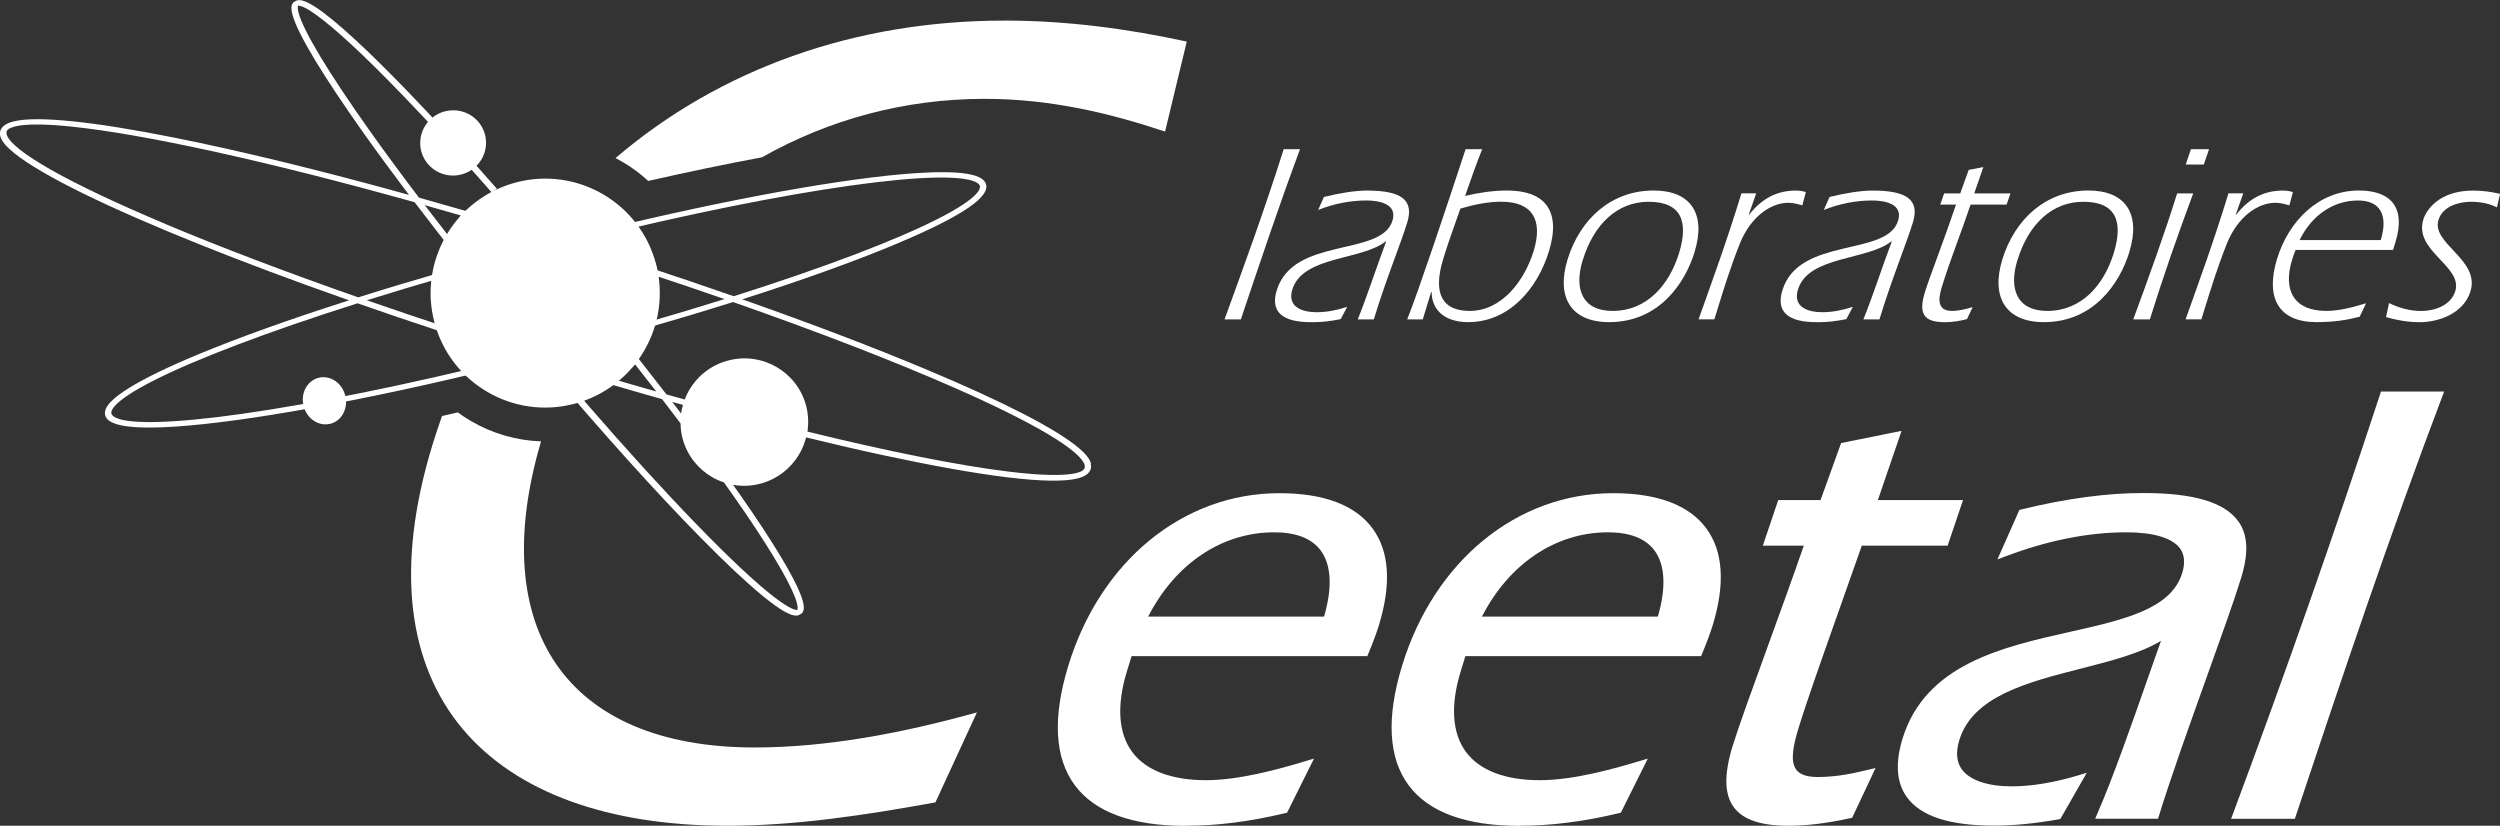<?xml version="1.0" encoding="UTF-8"?>
<svg id="Calque_1" data-name="Calque 1" xmlns="http://www.w3.org/2000/svg" viewBox="0 0 446.17 147.37">
  <rect x="0" y="0" width="446.17" height="147.37" fill="#333333" stroke="none"/>
  <defs>
    <style>
      .cls-1 {
        fill: #fff;
      }
    </style>
  </defs>
  <g>
    <path class="cls-1" d="M211.61,147.37c5.66,0,11.49-.74,17.83-2.27l.26-.06,4.81-9.66-1.28.39c-5.33,1.61-12.2,3.47-18.01,3.47-6.17,0-10.73-1.75-13.17-5.05-2.47-3.34-2.79-8.3-.94-14.35l.84-2.74h42.07l.15-.36c.88-2.12,1.47-3.7,1.91-5.12,2.27-7.41,1.88-13.25-1.14-17.33-3.08-4.16-8.68-6.27-16.63-6.27-17.15,0-31.94,12.09-37.66,30.81-2.83,9.27-2.44,16.44,1.17,21.31,3.56,4.81,10.23,7.25,19.82,7.25ZM204.9,110.06c4.83-9.45,13.17-15.06,22.49-15.06,3.92,0,6.72,1.09,8.32,3.25,1.9,2.56,2.1,6.64.59,11.8h-31.4Z"/>
    <path class="cls-1" d="M271.18,147.37c5.66,0,11.49-.74,17.83-2.27l.26-.06,4.81-9.66-1.28.39c-5.33,1.61-12.2,3.47-18.01,3.47-6.17,0-10.73-1.75-13.17-5.05-2.47-3.34-2.79-8.3-.94-14.35l.84-2.74h42.07l.15-.36c.88-2.12,1.47-3.7,1.91-5.12,2.27-7.41,1.88-13.25-1.14-17.33-3.08-4.16-8.68-6.27-16.63-6.27-17.15,0-31.94,12.09-37.66,30.81-2.83,9.27-2.44,16.44,1.17,21.31,3.56,4.81,10.23,7.25,19.82,7.25ZM264.47,110.06c4.83-9.45,13.18-15.06,22.49-15.06,3.92,0,6.72,1.09,8.32,3.25,1.9,2.56,2.1,6.64.59,11.8h-31.4Z"/>
    <path class="cls-1" d="M319.37,147.37c3.12,0,6.68-.45,10.9-1.36l.28-.06,4.18-8.89-1.17.28c-2.59.62-5.53,1.33-9.17,1.33-1.92,0-3.17-.43-3.82-1.32-1.16-1.56-.47-4.53.44-7.5,1.45-4.73,4.4-13.05,7.25-21.1,1.39-3.92,2.78-7.84,4.01-11.37h15.32l2.75-8.14h-15.2l4.23-12.35-10.79,2.18-3.67,10.17h-7.55l-2.75,8.14h7.31c-1.85,5.35-4.14,11.68-6.37,17.8-2.73,7.5-5.3,14.59-6.36,18.05-1.53,5-1.45,8.55.24,10.83,1.67,2.26,4.84,3.32,9.96,3.32Z"/>
    <path class="cls-1" d="M399.4,92.95c-2.47-3.34-7.98-4.96-16.86-4.96-6.55,0-13.7.96-21.86,2.94l-.28.07-3.93,8.85,1.3-.5c7.59-2.89,14.9-4.35,21.74-4.35,4.79,0,8.18,1.01,9.54,2.86.82,1.11.96,2.59.41,4.39-1.97,6.46-10.36,8.34-20.06,10.52-12.09,2.72-25.8,5.8-29.87,19.09-1.34,4.39-1.06,7.92.84,10.48,2.5,3.37,7.59,5.01,15.58,5.01,3.42,0,7.18-.37,11.48-1.13l.27-.05,4.72-8.25-1.39.42c-4.39,1.33-8.45,2-12.05,2-4.2,0-7.42-1.09-8.82-2.98-.98-1.33-1.15-3.1-.48-5.28,2.39-7.83,12.2-10.33,21.68-12.75,5.43-1.39,10.59-2.7,14.31-4.96-.76,2.14-1.53,4.35-2.31,6.56-3.07,8.76-6.24,17.82-9.09,24.38l-.35.81h11.22l.13-.41c2.08-6.79,5.57-16.53,8.65-25.13,2.52-7.03,4.9-13.66,6.05-17.43.88-2.87,1.77-7.05-.56-10.2Z"/>
    <path class="cls-1" d="M424.93,69.87l-.13.4c-8.19,24.94-17.04,50.2-26.33,75.08l-.29.78h11.38l.13-.4c8.19-24.6,16.95-50.66,26.22-75.08l.3-.78h-11.28Z"/>
  </g>
  <path class="cls-1" d="M218.54,57c3.41-9.38,6.9-18.85,10.56-30.37h2.91c-3.77,10.11-7.15,20.26-10.56,30.37h-2.91Z"/>
  <path class="cls-1" d="M242.31,57c1.59-3.87,3.38-9.42,5.05-13.84l-.06-.09c-4.19,3.41-14.81,2.55-16.66,8.6-.96,3.14,1.77,4.05,4.36,4.05,1.78,0,3.62-.36,5.44-.96l-1.17,2.19c-1.71.36-3.35.55-4.95.55-2.37,0-8.17-.09-6.46-5.69,2.95-9.65,18.66-5.92,20.65-12.43.92-3-2.36-3.6-4.68-3.6-2.78,0-5.72.55-8.58,1.69l1.03-2.32c2.76-.68,5.54-1.14,7.68-1.14,6.24,0,8.4,1.73,7.19,5.69-1.17,3.82-3.75,10.02-5.97,17.3h-2.87Z"/>
  <path class="cls-1" d="M253.92,57h-2.78c1.83-4.51,7.03-20.03,10.42-30.37h2.96c-1.12,2.78-2.06,5.55-3.05,8.33,2.55-.59,5.03-.96,7.49-.96,6.56,0,9.75,3.41,7.48,10.83-2.05,6.69-7.1,12.66-14.43,12.66-3.78,0-6.46-1.82-6.51-5.37h-.09l-1.49,4.87ZM257.56,46.25c-1.98,6.46.09,9.24,4.73,9.24,5.87,0,9.86-5.6,11.42-10.7,1.68-5.51-.18-8.79-5.78-8.79-2.37,0-4.84.5-7.3,1.23-.91,2.69-1.96,5.37-3.07,9.01Z"/>
  <path class="cls-1" d="M302.45,44.93c-1.71,5.6-6.35,12.56-15.27,12.56-6.83,0-9.47-4.46-7.43-11.15,2.23-7.28,7.83-12.34,15.38-12.34,6.69,0,9.36,4.23,7.31,10.92ZM282.46,46.43c-1.56,5.1-.13,9.06,5.34,9.06,6.19,0,10.14-4.73,11.86-10.33,1.7-5.55.48-9.15-5.44-9.15-5.55,0-9.77,3.96-11.75,10.42Z"/>
  <path class="cls-1" d="M312.06,38.38l.12-.09c2.29-2.87,4.91-4.28,8.37-4.28.59,0,1.16.09,1.74.27l-.63,2.37c-.8-.23-1.59-.46-2.5-.46-3.14,0-6.73,2.5-8.65,7.28-1.53,3.82-2.8,7.83-3.99,11.7l-.56,1.82h-2.82c2.34-6.6,4.95-13.66,7.65-22.49h2.64l-1.36,3.87Z"/>
  <path class="cls-1" d="M332.55,57c1.59-3.87,3.38-9.42,5.05-13.84l-.06-.09c-4.19,3.41-14.81,2.55-16.66,8.6-.96,3.14,1.77,4.05,4.36,4.05,1.78,0,3.62-.36,5.44-.96l-1.17,2.19c-1.71.36-3.35.55-4.95.55-2.37,0-8.17-.09-6.46-5.69,2.95-9.65,18.66-5.92,20.65-12.43.92-3-2.36-3.6-4.68-3.6-2.78,0-5.72.55-8.58,1.69l1.03-2.32c2.76-.68,5.54-1.14,7.68-1.14,6.24,0,8.4,1.73,7.19,5.69-1.17,3.82-3.75,10.02-5.97,17.3h-2.87Z"/>
  <path class="cls-1" d="M351.69,36.51c-1.63,4.87-3.64,9.83-5.15,14.75-.67,2.19-.79,4.23,1.85,4.23,1.18,0,2.42-.32,3.67-.68l-1.02,2.14c-1.34.36-2.67.55-3.95.55-3.82,0-4.72-1.55-3.56-5.33.86-2.82,3.25-8.83,5.56-15.66h-2.82l.7-2h2.87l1.51-4.19,2.61-.5-1.62,4.69h6.47l-.7,2h-6.42Z"/>
  <path class="cls-1" d="M380.04,44.93c-1.71,5.6-6.35,12.56-15.27,12.56-6.83,0-9.47-4.46-7.43-11.15,2.23-7.28,7.83-12.34,15.38-12.34,6.69,0,9.36,4.23,7.31,10.92ZM360.04,46.43c-1.56,5.1-.13,9.06,5.34,9.06,6.19,0,10.14-4.73,11.86-10.33,1.7-5.55.48-9.15-5.44-9.15-5.55,0-9.77,3.96-11.75,10.42Z"/>
  <path class="cls-1" d="M391.42,34.51c-2.78,7.47-5.4,14.98-7.74,22.49h-2.96c2.74-7.47,5.49-14.98,7.83-22.49h2.87ZM390.08,29.36l.93-2.73h3.23l-.93,2.73h-3.23Z"/>
  <path class="cls-1" d="M398.98,38.38l.12-.09c2.29-2.87,4.91-4.28,8.37-4.28.59,0,1.16.09,1.74.27l-.63,2.37c-.8-.23-1.59-.46-2.5-.46-3.14,0-6.73,2.5-8.65,7.28-1.53,3.82-2.8,7.83-3.99,11.7l-.56,1.82h-2.82c2.34-6.6,4.95-13.66,7.65-22.49h2.64l-1.36,3.87Z"/>
  <path class="cls-1" d="M409.69,44.61c-.2.5-.43,1.09-.63,1.78-1.7,5.55.45,9.1,6.1,9.1,2.28,0,4.75-.64,7.11-1.37l-1.15,2.41c-2.28.59-4.57.96-7.72.96-6.74,0-9.15-4.32-7.02-11.29,2.06-6.74,7.42-12.2,14.61-12.2,5.87,0,8.36,3.19,6.54,9.15l-.45,1.46h-17.39ZM424.89,42.84c1.31-4.28.06-7.06-4.08-7.06-4.46,0-8.3,2.73-10.4,7.06h14.48Z"/>
  <path class="cls-1" d="M445.62,37.01c-1.34-.68-2.93-1-4.61-1-2.05,0-5.05.73-5.82,3.23-1.31,4.28,7.45,7.06,5.71,12.75-1.21,3.96-5.69,5.51-9.06,5.51-2.1,0-4.12-.36-6.01-.91l.54-2.5c1.71.82,3.62,1.41,5.72,1.41,2.23,0,5.27-.87,6.1-3.55,1.36-4.46-7.42-7.15-5.71-12.75.51-1.68,2.77-5.19,8.92-5.19,1.69,0,3.25.23,4.78.59l-.56,2.41Z"/>
  <g>
    <path class="cls-1" d="M109.55,46.66c-.41-.15-.8-.34-1.17-.57-1.44-.9-2.45-2.34-2.83-3.99l-.15-.69c-.41-.31-.83-.6-1.28-.86-1.55-.91-3.22-1.47-4.94-1.7-5,5.78-9.44,12.21-13.23,19.3.27.51.56,1.01.89,1.48.31.13.62.27.91.45,1.11.69,1.96,1.7,2.47,2.89.25.17.51.35.77.51,3.03,1.78,6.56,2.27,9.93,1.39.4-.11.8-.23,1.18-.37,2.43-4.99,5.28-9.65,8.5-13.96-.07-.62-.17-1.24-.33-1.85-.18-.7-.43-1.36-.72-2.01Z"/>
    <path class="cls-1" d="M96.57,78.77c-4.39-.15-8.7-1.38-12.59-3.67-.79-.46-1.55-.97-2.28-1.5-.95.22-1.88.43-2.81.64-.6,1.69-1.17,3.4-1.71,5.15-13.58,44.42,10.29,67.98,52.62,67.98,12.09,0,24.56-1.88,37.14-4.17l7.41-16.06c-13.45,3.75-26.94,6.26-39.66,6.26-33.71,0-47.96-21.33-38.13-54.63Z"/>
    <path class="cls-1" d="M179.15,3.68c-26.47,0-50.59,8.55-69.3,24.53.43.22.86.46,1.28.7,1.66.97,3.17,2.11,4.56,3.38,7.18-1.63,14-3.04,20.31-4.22,11.86-6.72,25.41-10.43,39.72-10.43,11.68,0,22.17,2.5,32.21,5.84l3.87-16.06c-10.56-2.29-21.38-3.75-32.64-3.75Z"/>
  </g>
  <path class="cls-1" d="M92.23,32.94c10.67-2.79,21.59,3.62,24.39,14.31,2.8,10.7-3.57,21.65-14.24,24.44-10.67,2.79-21.59-3.62-24.39-14.32s3.57-21.63,14.25-24.43Z"/>
  <path class="cls-1" d="M92.23,32.94l.1.39c5.18-1.36,10.43-.48,14.75,2.05,4.32,2.54,7.69,6.73,9.07,11.99,1.38,5.27.5,10.58-2.03,14.91-2.53,4.33-6.67,7.66-11.85,9.02-5.18,1.36-10.43.49-14.75-2.05-4.32-2.53-7.7-6.74-9.08-12-1.38-5.26-.49-10.57,2.03-14.9,2.52-4.33,6.67-7.66,11.85-9.02l-.1-.39-.1-.39c-5.49,1.44-9.87,4.97-12.49,9.48-2.63,4.52-3.54,10.02-2.11,15.45,1.42,5.44,4.91,9.8,9.42,12.44,4.5,2.65,10.05,3.59,15.54,2.15,5.49-1.44,9.87-4.97,12.49-9.49,2.63-4.52,3.54-10.02,2.11-15.46-1.42-5.43-4.91-9.78-9.42-12.43-4.5-2.64-10.05-3.58-15.54-2.14l.1.39"/>
  <path class="cls-1" d="M79.49,20.26c2.89-.76,5.84.98,6.6,3.88.76,2.89-.97,5.85-3.85,6.61-2.88.76-5.84-.98-6.6-3.87s.97-5.86,3.85-6.62Z"/>
  <path class="cls-1" d="M79.49,20.26l.1.39c1.29-.34,2.6-.12,3.7.52,1.1.65,1.97,1.73,2.33,3.09.36,1.36.13,2.73-.52,3.83-.65,1.1-1.68,1.93-2.97,2.27-1.29.34-2.6.12-3.7-.52-1.1-.65-1.98-1.73-2.33-3.08s-.12-2.73.52-3.84c.65-1.1,1.69-1.93,2.97-2.27l-.1-.39-.1-.39c-3.21.86-5.01,4.06-4.21,7.13.81,3.05,3.95,4.96,7.16,4.14,3.21-.85,5.01-4.06,4.22-7.12-.81-3.06-3.95-4.97-7.17-4.14l.1.39"/>
  <path class="cls-1" d="M130.06,64.73c5.84-1.53,11.81,1.97,13.34,7.83,1.53,5.84-1.96,11.83-7.79,13.36-5.83,1.53-11.8-1.98-13.33-7.83-1.53-5.85,1.96-11.83,7.79-13.36Z"/>
  <path class="cls-1" d="M102.02,55.9c5.08-1.33,7.97-7.13,6.45-12.96-1.52-5.82-6.89-9.46-11.97-8.13-5.09,1.33-7.96,7.13-6.44,12.95,1.53,5.83,6.88,9.47,11.96,8.14Z"/>
  <path class="cls-1" d="M194.71,82.73c-.23-.86-.98-1.75-2.15-2.75-4.11-3.49-13.73-8.38-27.21-14.03-9.32-3.91-20.48-8.17-32.89-12.53,10.5-3.35,19.65-6.63,26.79-9.59,5.4-2.24,9.66-4.29,12.54-6.08,1.44-.9,2.54-1.72,3.26-2.51.72-.78,1.13-1.56.94-2.32-.2-.75-.94-1.24-1.93-1.56-1.76-.56-4.57-.73-8.34-.58-11.27.45-31.1,3.8-54.44,9.31-5.28,1.26-10.76,2.61-16.34,4.08-3.72.97-7.36,1.97-10.93,2.96-2.88-3.62-5.63-7.14-8.21-10.52,2.42.68,4.88,1.38,7.37,2.11l.45-.93c-3-.87-5.94-1.71-8.85-2.52-3.27-4.3-6.25-8.36-8.89-12.08-7.14-10.05-11.76-17.69-12.6-20.92-.11-.41-.15-.74-.14-.96l.04-.25.03-.06s.51.02,1.14.35c2.32,1.13,6.81,4.94,12.6,10.66,5.79,5.73,12.95,13.38,20.79,22.31l.94-.63c-8.97-10.21-17.05-18.77-23.25-24.7-3.1-2.96-5.73-5.26-7.78-6.79-1.03-.76-1.91-1.34-2.65-1.7-.76-.36-1.35-.58-2.03-.42l-.58.32c-.29.29-.37.62-.38.97-.01.35.05.75.17,1.2.93,3.51,5.56,11.08,12.72,21.19,2.42,3.41,5.15,7.12,8.09,11.02-15.96-4.43-30.34-7.92-42.01-10.24-7.1-1.41-13.2-2.4-18.04-2.89-4.85-.49-8.4-.52-10.59.04-.61.16-1.12.37-1.53.66-.41.29-.7.69-.8,1.12-.06.27-.04.55.03.83.26.96,1.15,1.95,2.57,3.09,4.96,3.97,16.7,9.68,32.88,16.18,7.96,3.2,16.99,6.58,26.8,10.03-10.54,3.36-19.71,6.65-26.86,9.62-5.38,2.23-9.62,4.28-12.49,6.07-1.43.9-2.52,1.72-3.25,2.5-.72.77-1.12,1.56-.93,2.32.2.76.94,1.24,1.96,1.57,1.79.57,4.63.72,8.45.57,11.44-.48,31.55-3.9,55.15-9.51l-.21-.94c-17.95,4.26-33.87,7.26-45.42,8.65-5.77.69-10.46.99-13.73.84-1.63-.07-2.91-.25-3.76-.53-.87-.28-1.24-.62-1.32-.94-.09-.32.07-.8.68-1.46,1.06-1.15,3.37-2.67,6.69-4.36,7.62-3.89,20.55-8.8,36.55-13.87,9.71,3.39,20.15,6.84,31.06,10.22.79.25,1.58.49,2.37.73,10.36,12.28,20.05,23,27.79,30.86,4.43,4.5,8.21,8.06,11.13,10.44,1.46,1.19,2.7,2.1,3.72,2.69.51.29.96.51,1.38.65.42.13.81.2,1.24.09l.58-.32c.29-.29.36-.63.38-.97.01-.35-.05-.75-.17-1.2-.77-2.9-4.04-8.52-9.18-16.09-1.01-1.49-2.12-3.07-3.27-4.7,1.56.27,3.2.23,4.83-.2,3.07-.81,5.52-2.79,6.98-5.29.54-.93.95-1.93,1.21-2.98,4.98,1.22,9.7,2.31,14.1,3.25,8.61,1.85,16.02,3.17,21.86,3.88,5.85.7,10.09.81,12.56.18.6-.16,1.11-.37,1.52-.66.41-.29.7-.68.79-1.12.06-.28.04-.55-.03-.83ZM29.43,39.93c-8.47-3.57-15.38-6.83-20.26-9.59-2.44-1.38-4.37-2.63-5.72-3.72-1.36-1.08-2.12-2.02-2.27-2.65l-.02-.44c.05-.19.14-.33.36-.49.22-.16.58-.32,1.08-.45,1.83-.49,5.34-.5,10.12,0,12.87,1.32,35.01,6.16,61.28,13.5,2.75,3.62,5.72,7.44,8.84,11.36-1.23.34-2.46.69-3.67,1.03l.14.47-.14-.47c-5.31,1.53-10.4,3.06-15.23,4.59-13.09-4.58-24.82-9.05-34.51-13.13ZM95.37,63.41c-10.48-3.25-20.52-6.56-29.9-9.82,4.45-1.4,9.12-2.8,13.97-4.2h0c1.34-.38,2.69-.76,4.05-1.14,2.96,3.72,6.05,7.53,9.27,11.41,1.11,1.33,2.2,2.65,3.3,3.95-.23-.07-.46-.14-.69-.21ZM133.15,91.75c5.11,7.52,8.37,13.19,9.06,15.84.11.41.15.73.14.96l-.04.25-.03.06s-.21.02-.51-.08c-1.17-.36-3.48-1.98-6.47-4.59-8.02-6.99-21.31-21.11-36.05-38.51,6.48,1.98,12.79,3.83,18.91,5.55,1.13,1.46,2.23,2.91,3.29,4.32.02.88.12,1.78.36,2.67.79,3.01,2.72,5.43,5.23,6.9.68.4,1.41.72,2.16.97,1.41,1.98,2.74,3.88,3.95,5.66ZM119.97,71.73c.64.18,1.27.36,1.91.53-.14.5-.26,1.02-.33,1.54-.52-.69-1.04-1.37-1.58-2.07ZM122.54,76.98c2.03,2.71,3.94,5.3,5.71,7.76-.21-.1-.42-.21-.62-.33-2.32-1.36-4.14-3.62-4.88-6.46-.09-.33-.15-.65-.2-.98ZM141.85,80.7c-1.36,2.33-3.57,4.1-6.34,4.83-1.81.47-3.64.43-5.34-.04-2.34-3.29-4.94-6.82-7.76-10.56.03-.83.15-1.64.36-2.42,7.1,1.96,13.87,3.73,20.23,5.29-.24,1.02-.63,2-1.15,2.89ZM130.16,65.12c2.77-.72,5.57-.26,7.89,1.1,2.32,1.36,4.14,3.62,4.89,6.46.36,1.39.43,2.79.25,4.13-6.32-1.56-13.06-3.32-20.11-5.27.21-.56.45-1.09.75-1.6,1.36-2.32,3.57-4.1,6.33-4.82ZM193.26,83.95c-.22.16-.58.32-1.08.45-2.07.55-6.29.49-12.06-.22-8.78-1.06-21.24-3.53-36.02-7.15.23-1.49.17-3.05-.23-4.6-.79-3.01-2.72-5.43-5.23-6.9-2.51-1.47-5.61-2-8.68-1.19-3.07.8-5.51,2.78-6.97,5.29-.31.53-.57,1.09-.79,1.67-1.08-.3-2.17-.6-3.26-.91-1.64-2.13-3.34-4.31-5.1-6.54l-.96.59c1.46,1.85,2.86,3.65,4.24,5.43-6.17-1.75-12.55-3.64-19.08-5.64-1.43-1.7-2.87-3.42-4.33-5.17-3.14-3.79-6.15-7.5-9.05-11.13,3.44-.95,6.94-1.91,10.52-2.85,5.57-1.46,11.03-2.81,16.31-4.07,17.74-4.19,33.45-7.13,44.84-8.48,5.69-.68,10.31-.96,13.53-.8,1.61.07,2.87.26,3.71.53.86.28,1.23.62,1.3.93.09.32-.07.8-.69,1.47-1.07,1.15-3.39,2.67-6.72,4.36-7.63,3.89-20.55,8.79-36.52,13.85-5.06-1.77-10.31-3.55-15.73-5.33l-.49.91c5.01,1.65,9.87,3.29,14.58,4.93-4.52,1.41-9.26,2.84-14.2,4.25l.28.92c5.39-1.55,10.56-3.1,15.45-4.64,15.4,5.39,28.93,10.64,39.45,15.27,7.03,3.09,12.72,5.9,16.72,8.28,2.01,1.19,3.59,2.28,4.7,3.22,1.11.94,1.74,1.77,1.88,2.32l.02.45c-.04.18-.14.32-.36.49Z"/>
  <path class="cls-1" d="M82.4,26.52c1.39-.36,2.18-1.95,1.76-3.54-.42-1.59-1.88-2.58-3.27-2.21-1.38.36-2.18,1.94-1.76,3.53s1.89,2.59,3.27,2.22Z"/>
  <path class="cls-1" d="M58.87,75.24c1.79-.47,2.8-2.51,2.26-4.56-.53-2.04-2.42-3.32-4.2-2.85-1.78.47-2.81,2.51-2.27,4.55.54,2.05,2.43,3.34,4.22,2.87Z"/>
  <path class="cls-1" d="M58.87,75.24l.1.39c1.08-.28,1.89-1.03,2.34-1.95.46-.92.58-2.03.29-3.13-.29-1.1-.93-2-1.78-2.57-.84-.57-1.91-.83-2.99-.55-1.07.28-1.88,1.03-2.34,1.94-.46.92-.58,2.02-.3,3.12.29,1.1.94,2.01,1.79,2.58.84.58,1.92.83,2.99.55l-.1-.39-.1-.39c-.71.19-1.47.03-2.16-.43-.68-.46-1.24-1.23-1.49-2.17s-.13-1.88.24-2.61c.37-.74.96-1.24,1.67-1.43.71-.19,1.47-.03,2.15.43.68.46,1.24,1.22,1.49,2.16s.13,1.89-.23,2.62c-.36.74-.95,1.24-1.67,1.43l.1.39"/>
  <path class="cls-1" d="M58.92,72.21c.91-.24,1.44-1.3,1.17-2.36s-1.26-1.72-2.17-1.48c-.93.24-1.46,1.3-1.18,2.36.28,1.06,1.26,1.73,2.19,1.48Z"/>
  <path class="cls-1" d="M135.93,77.38c2.8-.73,4.39-3.94,3.55-7.15s-3.8-5.22-6.59-4.48c-2.8.73-4.39,3.93-3.55,7.14.84,3.21,3.79,5.22,6.59,4.49Z"/>
  <path class="cls-1" d="M81.8,39.12s.51-1.04,1.94-1.96l.87,2.01-2.81-.04Z"/>
  <path class="cls-1" d="M84.15,67.75s-1.34-.73-2.16-2.23l2.99-.57-.83,2.8Z"/>
  <path class="cls-1" d="M114.31,62.85s-.29,1.5-1.47,2.74l-1.44-2.71,2.92-.02Z"/>
  <path class="cls-1" d="M117.01,55.9s.29,1.25-.94,3.6l-2.31-2.42,3.25-1.18Z"/>
  <path class="cls-1" d="M116.44,45.62s1.24,2.37,1.06,5.03l-3.56-2.62,2.49-2.41Z"/>
  <path class="cls-1" d="M86.89,35.03s.78-.84,2.41-1.35l.28,2.17-2.69-.82Z"/>
</svg>